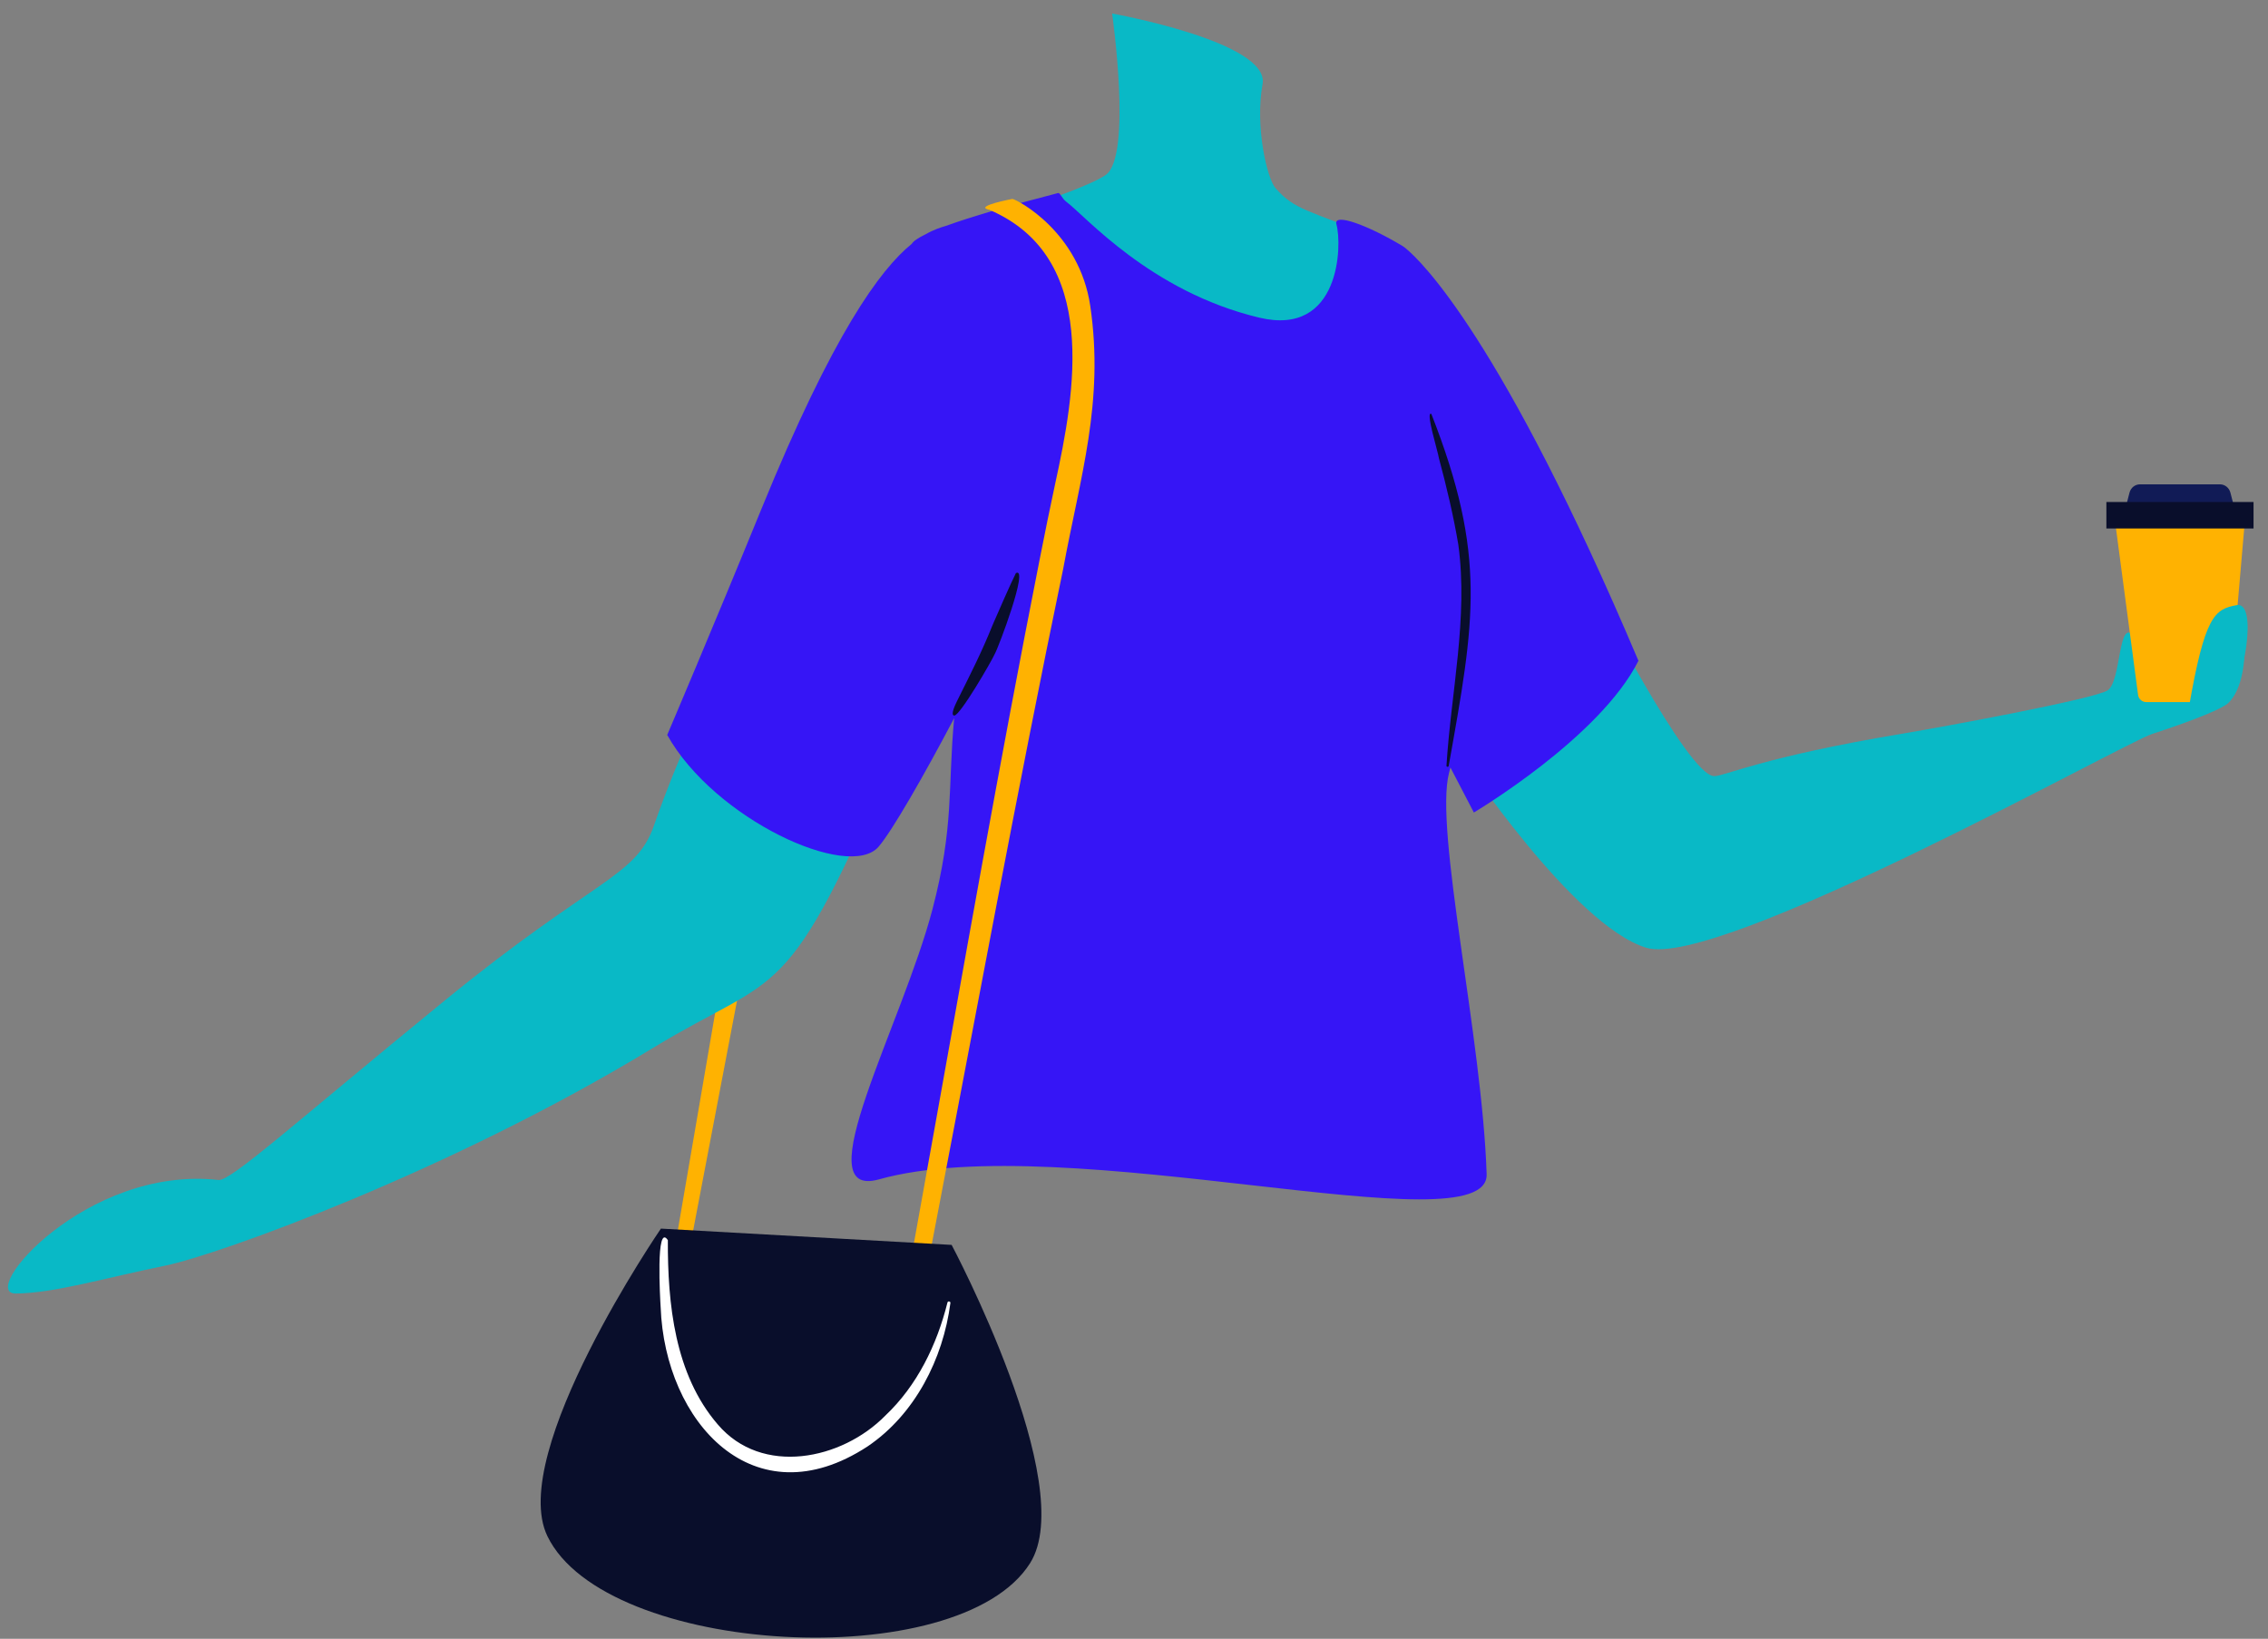 <svg viewBox="70.293 416.4 770.621 556.935" xmlns="http://www.w3.org/2000/svg" xmlns:xlink="http://www.w3.org/1999/xlink" xmlns:blush="http://design.blush" overflow="visible" width="770.621px" height="556.935px"><rect x="70.293" y="416.4" width="770.621" height="556.935" fill="#808080" stroke="none"/><g id="Upper Body/Standing/Shopping Coffee 2" stroke="none" stroke-width="1" fill="none" fill-rule="evenodd"><polygon id="bag-strap" fill="#FFB201" points="313.84 757.399 300 838 305.25 837.521 321 755"/><path d="M786.278,651.104 C791.328,648.209 789.737,624.695 795.918,633.205 C797.456,635.322 798.809,642.202 798.809,642.202 L825.796,643.888 C825.796,643.888 827.483,633.786 829.539,624.524 C831.594,615.263 837.176,645.929 827.434,655.305 C825.581,657.087 817.066,660.752 801.529,665.838 C791.592,669.09 654.315,745.947 629.674,738.491 C604.891,730.994 567,673.73 567,673.73 L611.667,617 C611.667,617 643.704,680.164 652.756,680.164 C656.404,680.164 668.94,673.73 716.076,665.838 C733.396,662.938 781.228,653.999 786.278,651.104 Z" id="hand-2" fill="#09B9C6" blush:color="Skin-500"/><path d="M535.966,496.521 C515.179,487.803 510.291,487.92 503.667,480.315 C500.834,477.063 496.656,459.369 499.284,444.998 C501.913,430.625 448.171,421 448.171,421 C448.171,421 455.081,469.499 445.997,475.853 C440.959,479.378 425,484.677 425,484.677 C474.558,527.808 489.045,535.214 503.667,534.995 C525.924,534.664 536.69,521.839 535.966,496.521 Z" id="Fill-5" fill="#09B9C6" blush:color="Skin-500"/><path d="M221.443,756.389 C170.321,798.14 148.683,817.874 144.52,817.412 C99.524,812.411 62.523,856.15 75.699,856 C88.876,855.85 105.516,850.798 126.498,846.506 C144.529,842.818 223.348,814.437 292.06,772.598 C335.667,746.045 337.207,760.001 374.723,671.493 C385.805,645.35 321.137,634.704 321.137,634.704 C329.097,620.364 309.306,649.023 292.427,697.131 C286.323,714.53 272.181,714.953 221.443,756.389 Z" id="hand-1" fill="#09B9C6" blush:color="Skin-500"/><path d="M432.562,484.937 C438.974,489.657 461.096,515.502 498.147,524.345 C525.786,530.944 526.338,499.566 524.389,492.646 C523.228,488.53 535.26,493.039 546.804,499.979 C547.235,500.238 547.638,500.538 548.015,500.874 C553.088,505.054 580.552,531.282 627,640.963 C613.882,667.152 571.08,692.527 571.08,692.527 L563.113,677.224 C562.964,677.815 562.811,678.409 562.656,679.005 C557.578,698.491 573.93,769.205 575.424,815.441 C576.249,840.98 432.203,799.492 368.945,817.202 C343.623,824.291 376.844,764.62 387.106,725.496 C394.555,697.092 392.29,684.118 394.507,660.445 C384.182,680.05 373.527,698.618 368.867,704.1 C358.825,715.913 312.948,694.739 297,666.164 C297,666.164 312.345,630.173 329.131,589.076 C353.369,529.735 369.352,507.99 380.082,499.271 C380.648,498.354 382.184,497.28 384.752,496.038 C387.569,494.426 389.933,493.682 391.932,493.092 C400.082,490.127 412.522,486.464 429.763,482.013 C430.523,481.817 431.113,483.87 432.562,484.937 Z" id="Tshirt" fill="#3615F6"/><path d="M825.168,655 L799.557,655 C798.147,655 796.954,653.959 796.77,652.566 L789,594 L833,594 L827.97,652.438 C827.844,653.888 826.628,655 825.168,655" id="Fill-16" fill="#FFB201"/><path d="M556.637,557.065 C575.548,605.313 571.371,627.222 562.526,676.699 C562.462,677.142 561.73,677.084 561.779,676.605 C563.309,651.665 569.196,626.437 565.808,601.527 C564.17,591.741 561.789,581.708 559.206,572.11 C558.963,570.126 554.495,555.928 556.637,557.065 Z M408.259,638.709 C407.203,641.121 396.527,659.574 394.537,659.574 C394.187,659.574 393.144,659.342 395.474,654.655 C400.42,644.708 403.786,638.167 407.608,628.688 C409.007,625.469 413.837,614.354 415.476,611.166 C420.042,608.722 409.381,636.925 408.259,638.709 Z" id="Combined-Shape" fill="#090E2B"/><path d="M826.743,655.087 C832.512,650.345 837.806,620.668 830.278,622.047 C822.751,623.425 819.445,625.615 814,657.016 C814.246,659.993 820.973,659.83 826.743,655.087 Z" id="Fill-27" fill="#09B9C6" blush:color="Skin-500"/><path d="M830,591 L792,591 L793.853,583.834 C794.285,582.162 795.743,581 797.408,581 L824.592,581 C826.257,581 827.714,582.162 828.146,583.834 L830,591 Z" id="Fill-30" fill="#111B56"/><polygon id="Fill-32" fill="#090E2B" points="786 596 836 596 836 587 786 587"/><g id="Bag" transform="translate(254, 484)"><path d="M164.537,148.191 C167.586,132.608 171.468,112.261 174.833,96.736 C181.517,66.133 190.089,19.857 152.482,3.712 C147.9,2.773 155.503,0.942 160.278,0 C161.976,0.277 183.053,11.21 186.749,36.406 C191.533,69.029 183.365,94.213 177.55,125.692 C162.444,198.16 146.35,285.365 132.241,358.678 C131.614,362.268 125.735,361.56 126.319,357.713 C139.433,285.265 151.095,218.061 164.537,148.191 Z" id="Fill-14" fill="#FFB201"/><path d="M166.303,463.617 C142.228,501.886 21.922,495.141 2.276,454.422 C-11.376,426.128 40.86,349.933 40.86,349.933 L139.638,355.471 C139.638,355.471 183.032,437.026 166.303,463.617" id="Fill-20" fill="#090E2B"/><path d="M139.216,375.247 C136.741,394.214 127.174,413.082 111.061,423.971 C72.421,449.246 42.199,415.726 40.768,376.6 C40.609,374.117 39.045,347.686 43.216,353.855 C43.134,375.48 45.521,399.47 60.157,416.468 C75.171,434.14 102.326,428.56 117.124,413.469 C127.911,403.278 134.632,389.436 138.219,375.061 C138.327,374.464 139.33,374.619 139.216,375.247" id="Fill-23" fill="#FFF"/></g></g></svg>